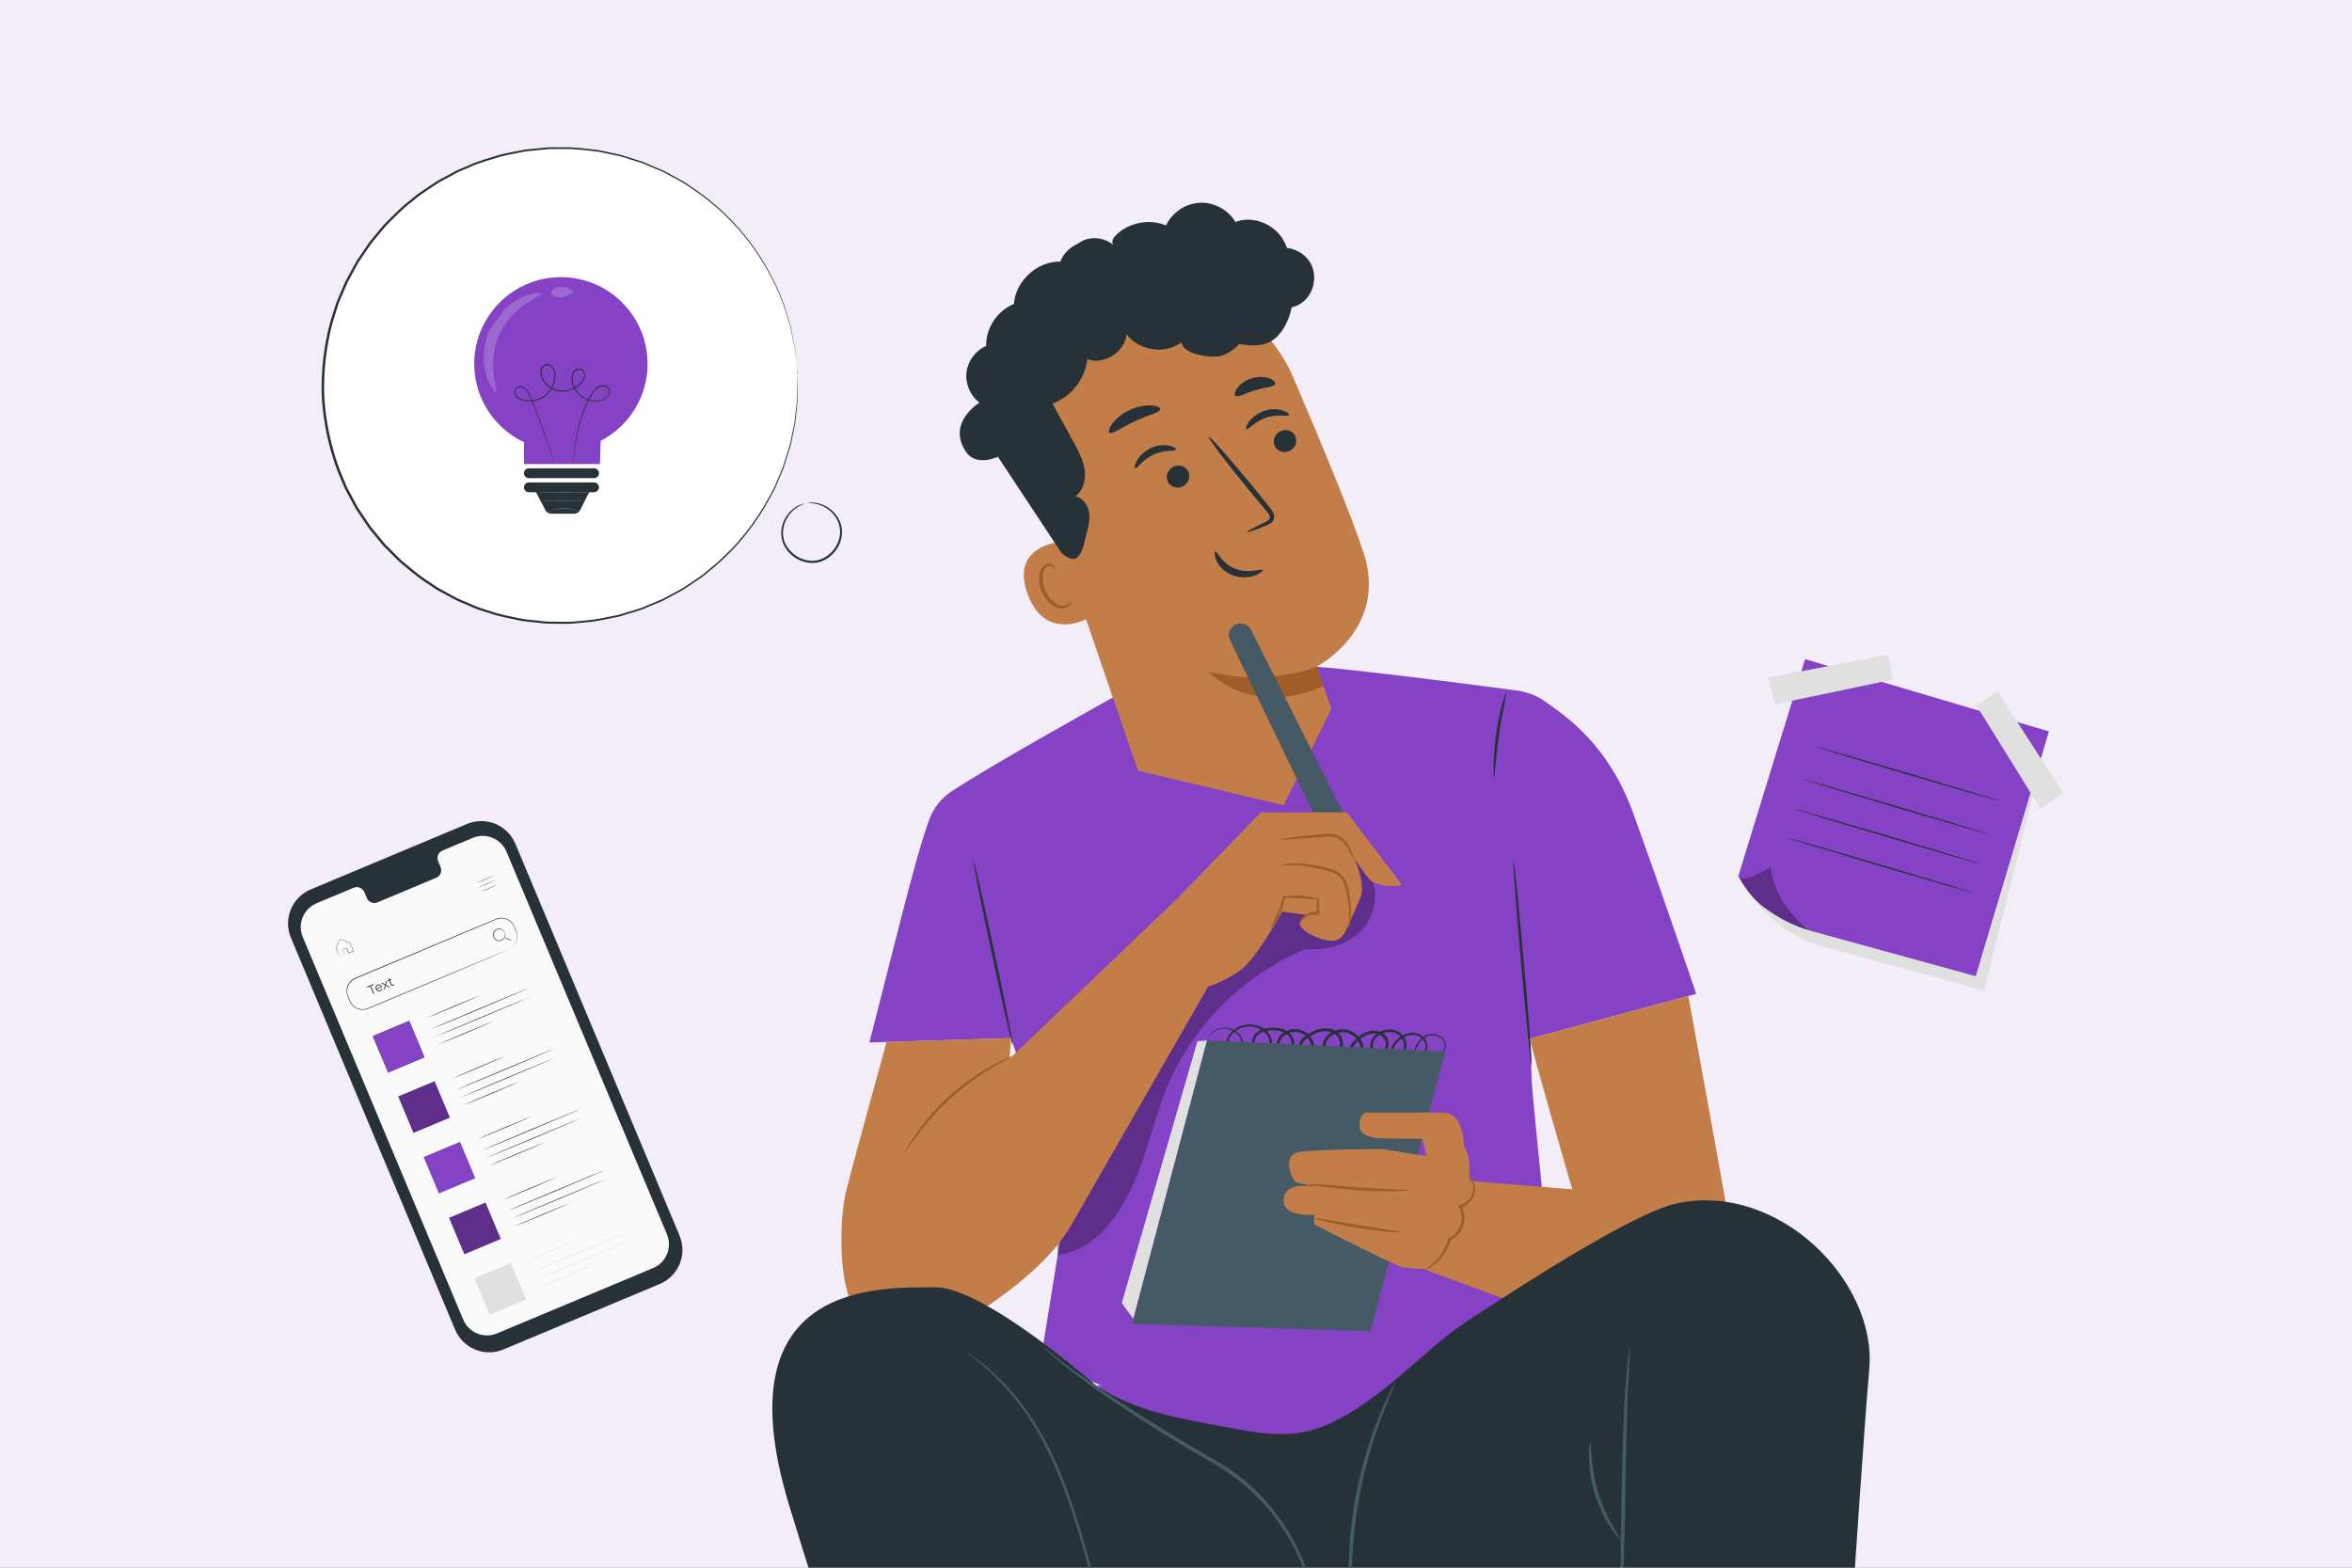 <svg width="720" height="480" viewBox="0 0 720 480" fill="none" xmlns="http://www.w3.org/2000/svg">
<rect x="0" y="0" width="720" height="480" fill="#808080" stroke="none"/>
<g clip-path="url(#clip0_3151_4323)">
<rect width="720" height="480" fill="#F2EDF6"/>
<g clip-path="url(#clip1_3151_4323)">
<path d="M468.377 318.019L519.247 304.305C519.247 304.305 508.336 272.037 499.86 248.73C492.386 228.175 479.789 219.616 473.266 214.961C470.613 213.076 467.56 211.858 464.339 211.424C452.31 209.822 419.392 205.501 403.059 204.133C382.854 202.448 340.677 213.56 340.677 213.56C340.677 213.56 303.671 234.081 291.208 242.356C288.155 244.392 285.819 247.312 284.534 250.765C282.232 256.972 279.296 267.633 275.775 281.414C273.54 290.19 266.148 319.187 266.148 319.187L309.527 317.852C318.27 344.397 326.362 368.238 326.362 368.238L318.503 417.056C318.503 417.056 377.799 440.764 392.948 439.079C408.097 437.394 476.752 410.883 476.752 410.883C476.752 410.883 468.894 333.435 468.894 331.199C468.894 330.365 468.661 324.726 468.36 318.019H468.377Z" fill="#8542C4"/>
<g opacity="0.3">
<path d="M418.341 266.382C415.154 262.328 409.598 260.659 404.476 261.176C399.354 261.694 394.599 264.113 390.328 266.999C377.181 275.925 367.838 289.373 359.579 302.954C345.181 326.595 333.068 351.638 323.441 377.582L323.775 384.222C334.553 382.854 341.594 373.761 346.282 363.951C350.97 354.141 352.972 343.279 357.11 333.219C364.952 314.099 380.685 298.365 399.805 290.524C406.228 291.191 413.135 289.122 417.34 284.217C421.544 279.312 422.345 271.437 418.341 266.365V266.382Z" fill="black"/>
</g>
<path d="M468.863 326.445C468.629 326.461 467.178 312.38 465.643 294.978C464.108 277.577 463.057 263.462 463.29 263.429C463.524 263.412 464.975 277.493 466.51 294.895C468.045 312.297 469.096 326.411 468.863 326.428V326.445Z" fill="#263238"/>
<path d="M297.967 263.445C297.967 263.445 298.25 264.213 298.601 265.631C298.984 267.216 299.452 269.235 300.036 271.654C301.203 276.759 302.755 283.817 304.423 291.608C306.092 299.416 307.543 306.491 308.561 311.629C309.028 314.065 309.412 316.117 309.712 317.719C309.963 319.154 310.079 319.971 310.013 319.971C309.946 319.971 309.729 319.204 309.379 317.786C308.995 316.201 308.528 314.182 307.96 311.763C306.793 306.657 305.241 299.6 303.573 291.792C301.904 283.984 300.453 276.91 299.435 271.771C298.968 269.335 298.584 267.283 298.284 265.681C298.033 264.246 297.917 263.429 297.983 263.429L297.967 263.445Z" fill="#263238"/>
<path d="M461.107 212.025C461.357 212.092 459.889 217.731 458.888 224.838C457.853 231.929 457.67 237.752 457.403 237.752C457.286 237.752 457.186 236.284 457.236 233.915C457.286 231.545 457.503 228.275 458.02 224.705C458.537 221.135 459.238 217.931 459.872 215.645C460.489 213.36 461.006 211.992 461.107 212.025Z" fill="#263238"/>
<path d="M468.379 318.019C467.928 318.152 481.309 364.15 481.309 364.15L441.985 360.947L423.215 383.955L490.252 408.647C490.252 408.647 531.779 390.128 531.779 388.443C531.779 386.757 516.846 304.955 516.846 304.955L468.396 318.019H468.379Z" fill="#C37D48"/>
<path d="M439.427 323.357C439.377 323.274 440.378 323.541 441.445 322.406C441.929 321.856 442.396 320.955 442.296 319.887C442.23 318.819 441.345 317.685 440.011 317.234C438.692 316.75 436.957 316.917 435.639 318.035C434.972 318.569 434.421 319.303 434.004 320.137C433.804 320.554 433.621 321.005 433.487 321.472C433.37 321.939 433.22 322.456 433.437 322.757C433.621 323.074 434.138 323.157 434.588 323.057C435.022 322.957 435.456 322.623 435.756 322.239C436.373 321.439 436.557 320.271 436.223 319.253C435.489 317.151 432.553 316.233 430.317 317.301C429.183 317.785 428.165 318.636 427.331 319.653C426.947 320.154 426.63 320.755 426.58 321.338C426.513 321.906 426.863 322.456 427.397 322.556C427.931 322.656 428.599 322.423 429.049 321.989C429.5 321.572 429.75 320.921 429.817 320.271C429.917 318.936 429.216 317.501 428.065 316.734C426.897 315.949 425.312 315.816 423.877 316.2C422.425 316.567 421.107 317.484 420.507 318.886C420.206 319.553 420.106 320.337 420.407 320.938C420.724 321.555 421.358 321.922 422.075 321.872C422.776 321.839 423.51 321.455 423.894 320.871C424.277 320.287 424.344 319.486 424.094 318.769C423.627 317.268 422.058 316.35 420.407 316.45C418.755 316.483 417.203 317.384 415.935 318.552C415.301 319.153 414.634 319.787 414.2 320.488C413.75 321.172 413.433 322.056 413.716 322.656C413.983 323.29 414.817 323.457 415.502 323.107C416.186 322.79 416.519 322.006 416.519 321.172C416.503 319.487 415.385 317.818 413.9 316.9C412.415 315.933 410.446 315.783 408.778 316.483C407.944 316.817 407.176 317.351 406.626 318.035C406.075 318.719 405.725 319.603 405.858 320.387C406.025 322.073 408.794 322.406 409.695 321.005C410.696 319.587 410.079 317.368 408.544 316.5C407.009 315.516 405.024 315.566 403.305 316.216C402.438 316.533 401.604 316.984 400.803 317.468C400.019 317.952 399.285 318.519 398.834 319.236C398.35 319.937 398.317 320.788 398.684 321.489C399.034 322.189 399.802 322.456 400.452 322.056C401.12 321.672 401.437 320.888 401.353 320.087C401.27 319.27 400.87 318.485 400.336 317.835C399.251 316.533 397.516 315.783 395.864 315.983C394.213 316.166 392.644 317.184 391.943 318.602C391.61 319.303 391.493 320.154 391.793 320.771C392.094 321.405 392.794 321.705 393.528 321.589C394.246 321.489 394.93 321.021 395.18 320.371C395.464 319.703 395.414 318.919 395.13 318.218C394.58 316.767 393.095 315.949 391.576 315.649C390.041 315.349 388.423 315.349 387.005 315.783C385.604 316.2 384.302 317.234 384.085 318.569C383.835 319.904 384.502 321.489 385.704 321.856C386.922 322.256 388.223 321.172 388.523 319.954C388.857 318.719 388.323 317.368 387.489 316.417C386.638 315.449 385.503 314.782 384.285 314.498C381.866 313.897 379.264 314.615 377.628 316.15C376.828 316.917 376.194 317.885 376.01 318.903C375.777 319.92 376.127 320.955 376.861 321.555C377.578 322.189 378.63 322.089 379.28 321.489C379.964 320.905 380.215 320.004 380.098 319.17C379.864 317.484 378.646 316.216 377.412 315.566C376.16 314.898 374.826 314.782 373.758 315.015C372.69 315.249 371.856 315.733 371.289 316.216C370.137 317.217 369.87 318.035 369.82 318.002C369.82 318.002 369.87 317.801 370.071 317.451C370.271 317.101 370.588 316.6 371.172 316.083C371.739 315.566 372.59 315.015 373.708 314.748C374.826 314.481 376.244 314.565 377.578 315.249C378.896 315.916 380.231 317.234 380.532 319.119C380.682 320.037 380.398 321.138 379.597 321.839C378.863 322.59 377.428 322.74 376.544 321.956C375.626 321.255 375.226 319.97 375.476 318.802C375.693 317.635 376.36 316.583 377.245 315.733C379.013 314.031 381.8 313.247 384.452 313.881C385.787 314.181 387.055 314.915 388.023 315.983C388.957 317.051 389.641 318.586 389.224 320.154C389.007 320.921 388.557 321.605 387.906 322.106C387.255 322.59 386.354 322.823 385.503 322.573C384.653 322.339 384.019 321.639 383.685 320.888C383.334 320.137 383.218 319.286 383.351 318.435C383.651 316.667 385.22 315.516 386.788 315.032C388.39 314.531 390.092 314.531 391.76 314.865C393.395 315.182 395.214 316.133 395.898 317.918C396.248 318.769 396.331 319.787 395.948 320.704C395.547 321.655 394.63 322.273 393.645 322.423C392.678 322.623 391.46 322.139 391.026 321.155C390.559 320.171 390.759 319.103 391.159 318.235C392.044 316.483 393.829 315.332 395.764 315.115C397.716 314.882 399.735 315.733 401.003 317.268C401.637 318.035 402.121 318.953 402.221 320.004C402.354 321.038 401.904 322.273 400.886 322.84C400.402 323.124 399.752 323.24 399.168 323.04C398.584 322.857 398.133 322.406 397.883 321.906C397.332 320.938 397.449 319.62 398.067 318.752C398.651 317.851 399.501 317.234 400.319 316.7C401.153 316.183 402.037 315.716 402.988 315.366C404.857 314.648 407.176 314.548 409.028 315.733C410.913 316.834 411.798 319.587 410.43 321.539C409.745 322.523 408.477 322.94 407.376 322.773C406.809 322.69 406.258 322.473 405.808 322.073C405.358 321.672 405.041 321.105 404.957 320.538C404.774 319.353 405.257 318.285 405.925 317.451C406.609 316.617 407.493 316.016 408.444 315.632C410.363 314.832 412.665 314.998 414.384 316.133C416.102 317.217 417.37 319.069 417.42 321.172C417.454 322.189 416.953 323.407 415.902 323.891C415.401 324.125 414.834 324.241 414.25 324.108C413.666 323.975 413.149 323.541 412.915 323.007C412.448 321.839 412.982 320.788 413.466 320.004C414.017 319.17 414.684 318.536 415.368 317.902C416.719 316.65 418.471 315.632 420.407 315.582C421.358 315.549 422.342 315.749 423.16 316.266C423.994 316.784 424.611 317.584 424.911 318.502C425.212 319.42 425.162 320.488 424.594 321.338C424.027 322.173 423.093 322.64 422.125 322.707C421.141 322.79 420.106 322.206 419.689 321.305C419.255 320.387 419.422 319.37 419.789 318.569C420.507 316.917 422.092 315.833 423.693 315.449C425.295 315.015 427.114 315.165 428.498 316.116C429.883 317.067 430.667 318.719 430.551 320.337C430.501 321.956 429.016 323.574 427.247 323.257C426.33 323.09 425.779 322.106 425.896 321.288C425.979 320.471 426.363 319.82 426.813 319.236C427.714 318.135 428.799 317.234 430.067 316.7C432.553 315.549 435.89 316.533 436.774 319.053C437.158 320.271 436.941 321.605 436.19 322.556C435.806 323.024 435.322 323.407 434.705 323.541C434.138 323.658 433.404 323.607 433.003 323.007C432.653 322.373 432.92 321.789 433.02 321.322C433.17 320.821 433.354 320.354 433.587 319.92C434.038 319.036 434.655 318.269 435.372 317.701C436.807 316.5 438.743 316.35 440.127 316.917C441.562 317.434 442.513 318.686 442.563 319.887C442.63 321.071 442.113 322.006 441.562 322.556C440.378 323.708 439.343 323.357 439.41 323.374L439.427 323.357Z" fill="#263238"/>
<path d="M369.473 318.535L346.516 405.309L419.509 407.595L442.466 321.905L369.473 318.535Z" fill="#455A64"/>
<path d="M369.472 318.535L366.552 318.819L343.395 398.953L346.915 403.791L369.472 318.535Z" fill="#E0E0E0"/>
<path d="M417.803 340.658H441.512C441.512 340.658 445.165 340.425 446.75 344.079C448.352 347.732 448.118 350.919 448.118 350.919C448.118 350.919 449.487 352.521 449.72 355.707C449.954 358.894 449.954 368.02 449.72 368.704C449.487 369.388 446.984 370.072 446.984 370.072C446.984 370.072 448.586 373.726 447.218 376.462C445.849 379.199 443.797 379.883 443.797 379.883C443.797 379.883 440.611 387.174 437.407 388.091C434.221 389.009 431.251 388.091 429.649 388.091C428.047 388.091 402.287 374.877 402.287 374.877V371.908C402.287 371.908 393.161 372.825 392.944 367.803C392.71 362.781 398.867 363.082 398.867 363.082H412.765C412.765 363.082 397.499 363.699 396.131 361.413C394.763 359.128 392.944 353.655 397.616 352.754C402.287 351.837 423.376 351.837 423.376 351.837L434.888 353.739H436.707L435.288 348.667C435.288 348.667 423.192 348.633 421.407 348.416C419.622 348.183 416.202 347.732 416.202 344.546C416.202 341.359 417.803 340.675 417.803 340.675V340.658Z" fill="#C37D48"/>
<path d="M431.123 364.467C431.123 364.584 429.438 364.718 426.702 364.768C423.965 364.818 420.178 364.751 416.007 364.467C411.836 364.2 408.065 363.767 405.363 363.383C402.66 362.982 400.991 362.632 401.008 362.515C401.025 362.382 402.71 362.515 405.429 362.732C408.149 362.966 411.903 363.283 416.057 363.55C420.211 363.817 423.982 363.983 426.702 364.117C429.421 364.234 431.123 364.334 431.123 364.467Z" fill="#A15D29"/>
<path d="M428.967 377.28C428.967 377.396 427.449 377.363 425.013 377.163C422.594 376.946 419.24 376.562 415.587 375.962C411.916 375.361 408.629 374.694 406.26 374.126C403.891 373.559 402.456 373.109 402.473 372.992C402.506 372.858 403.991 373.092 406.377 373.492C409.13 373.959 412.266 374.477 415.72 375.061C419.19 375.611 422.327 376.095 425.08 376.529C427.482 376.896 428.967 377.163 428.951 377.296L428.967 377.28Z" fill="#A15D29"/>
<path d="M448.822 359.345C448.822 359.345 449.172 359.445 449.656 359.845C450.14 360.262 450.791 360.98 451.208 362.114C451.625 363.215 451.792 364.784 451.108 366.319C450.457 367.837 449.022 369.288 447.02 369.772L447.287 369.122C448.405 370.79 448.655 373.126 447.971 375.228C447.304 377.33 445.735 379.065 443.867 379.783L444.134 379.482C443.149 383.253 440.83 385.873 439.012 387.257C438.094 387.975 437.277 388.425 436.709 388.675C436.142 388.926 435.808 389.026 435.792 388.992C435.725 388.876 436.976 388.325 438.678 386.84C440.346 385.389 442.432 382.819 443.316 379.266L443.366 379.049L443.583 378.965C445.168 378.331 446.536 376.813 447.137 374.944C447.754 373.076 447.521 371.024 446.603 369.589L446.269 369.072L446.87 368.938C448.555 368.554 449.856 367.336 450.474 366.035C451.108 364.717 451.041 363.332 450.724 362.298C450.04 360.179 448.739 359.462 448.855 359.361L448.822 359.345Z" fill="#A15D29"/>
<path d="M392.949 246.561L407.581 217.03L403.043 204.117C403.043 204.117 424.999 192.721 417.491 169.464C413.871 158.235 404.528 135.711 395.835 115.424C386.492 93.601 361.95 82.623 339.459 90.197L337.224 90.948C313.599 100.458 308.477 125.834 318.638 149.192L348.335 235.983L392.932 246.544L392.949 246.561Z" fill="#C37D48"/>
<path d="M403.077 204.1C403.077 204.1 388.845 210.206 369.992 205.668C369.992 205.668 382.739 219.933 405.146 210.073L403.077 204.083V204.1Z" fill="#A15D29"/>
<path d="M396.614 133.76C397.265 135.478 396.331 137.464 394.545 138.165C392.76 138.882 390.775 138.048 390.141 136.329C389.49 134.611 390.424 132.625 392.21 131.925C393.995 131.207 395.98 132.041 396.631 133.76H396.614Z" fill="#263238"/>
<path d="M394.602 127.102C394.335 127.669 391.216 126.652 387.645 127.87C384.075 129.021 382.073 131.74 381.539 131.423C381.289 131.29 381.439 130.372 382.306 129.171C383.157 127.97 384.792 126.518 387.011 125.784C389.23 125.05 391.366 125.234 392.717 125.717C394.102 126.185 394.736 126.852 394.586 127.102H394.602Z" fill="#263238"/>
<path d="M363.864 144.637C364.515 146.355 363.581 148.341 361.795 149.042C360.01 149.759 358.025 148.925 357.391 147.206C356.74 145.488 357.674 143.502 359.46 142.802C361.245 142.084 363.23 142.918 363.881 144.637H363.864Z" fill="#263238"/>
<path d="M360.027 137.647C359.827 138.248 356.607 137.581 353.203 139.166C349.783 140.701 348.081 143.604 347.531 143.37C347.264 143.27 347.314 142.336 348.048 141.034C348.749 139.75 350.234 138.131 352.353 137.163C354.488 136.196 356.624 136.146 358.025 136.479C359.443 136.796 360.144 137.38 360.044 137.664L360.027 137.647Z" fill="#263238"/>
<path d="M381.7 162.923C381.616 162.723 383.702 161.605 387.122 159.937C388.006 159.536 388.807 159.069 388.74 158.402C388.74 157.668 388.023 156.817 387.222 155.916C385.62 153.997 383.952 151.995 382.2 149.893C375.159 141.301 369.72 134.093 370.071 133.826C370.421 133.542 376.411 140.283 383.468 148.892C385.187 151.027 386.822 153.046 388.39 154.982C389.074 155.899 390.075 156.867 390.058 158.385C390.042 159.153 389.541 159.87 389.007 160.22C388.49 160.587 387.973 160.771 387.539 160.954C384.002 162.356 381.766 163.123 381.683 162.94L381.7 162.923Z" fill="#263238"/>
<path d="M355.192 125.234C355.158 126.319 351.455 127.053 347.45 128.971C343.413 130.807 340.443 133.159 339.609 132.475C339.225 132.141 339.509 131.04 340.543 129.639C341.578 128.254 343.43 126.636 345.849 125.518C348.268 124.4 350.687 124.033 352.422 124.133C354.157 124.233 355.192 124.734 355.192 125.251V125.234Z" fill="#263238"/>
<path d="M390.366 117.525C390.015 118.543 387.279 118.526 384.309 119.477C381.323 120.328 379.054 121.847 378.186 121.196C377.803 120.862 377.919 119.928 378.754 118.793C379.571 117.676 381.156 116.441 383.208 115.824C385.26 115.206 387.262 115.356 388.564 115.824C389.882 116.307 390.499 117.025 390.366 117.509V117.525Z" fill="#263238"/>
<path d="M326.293 165.709C325.843 165.676 308.791 166.36 314.631 182.026C320.47 197.693 334.985 188.6 334.852 188.149C334.719 187.682 326.31 165.709 326.31 165.709H326.293Z" fill="#C37D48"/>
<path d="M327.862 183.994C327.779 183.977 327.662 184.294 327.278 184.678C326.911 185.045 326.177 185.479 325.259 185.479C323.374 185.479 321.005 183.377 319.887 180.591C319.32 179.172 319.103 177.704 319.203 176.403C319.253 175.085 319.703 174 320.471 173.55C321.222 173.049 322.006 173.333 322.356 173.7C322.723 174.067 322.74 174.417 322.84 174.401C322.907 174.417 323.074 174.017 322.707 173.416C322.523 173.133 322.206 172.832 321.722 172.666C321.238 172.499 320.621 172.549 320.07 172.832C318.886 173.366 318.219 174.885 318.118 176.319C317.952 177.788 318.152 179.456 318.802 181.041C320.07 184.161 322.79 186.513 325.309 186.33C326.511 186.213 327.311 185.529 327.645 184.979C327.979 184.411 327.945 184.028 327.879 184.028L327.862 183.994Z" fill="#A15D29"/>
<path d="M372.047 168.896C372.614 168.662 373.915 172.533 378.153 174.151C382.374 175.786 386.345 173.968 386.562 174.502C386.695 174.718 385.894 175.553 384.176 176.187C382.491 176.821 379.821 177.104 377.235 176.103C374.649 175.102 373.031 173.15 372.364 171.599C371.68 170.03 371.78 168.929 372.047 168.862V168.896Z" fill="#263238"/>
<path d="M401.508 81.171C400.14 78.268 397.137 76.266 393.967 75.899C393.633 74.998 393.266 74.13 392.799 73.379C389.913 68.524 383.456 65.888 378.201 67.974C375.982 64.22 371.61 61.867 367.256 62.084C362.901 62.301 358.78 65.071 356.945 69.025C351.873 66.889 345.566 68.107 341.662 71.961C341.178 72.445 340.695 72.996 340.544 73.68C340.444 74.13 340.544 74.614 340.811 74.981C338.576 73.129 335.406 72.428 332.603 73.263C331.652 73.546 330.768 74.013 329.967 74.597C327.564 75.715 325.545 77.584 324.594 80.086C317.52 79.953 310.88 86.009 310.379 93.083C305.291 95.102 301.754 100.474 301.887 105.93C298.651 107.315 296.281 110.518 295.864 114.005C295.447 117.492 297.015 121.163 299.835 123.265C299.835 123.265 289.591 129.505 295.798 138.447C298.968 143.002 305.474 139.849 305.474 139.849L324.728 168.979C324.644 169.18 328.048 172.216 329.683 170.765C331.318 169.313 331.752 166.977 332.252 164.859C332.836 162.423 333.671 159.987 333.47 157.484C333.27 154.981 331.668 152.379 329.199 151.995C331.635 150.176 332.453 146.79 332.019 143.786C331.585 140.783 330.1 138.03 328.649 135.378C326.496 131.44 324.344 127.503 322.192 123.565C327.881 121.496 332.186 116.024 332.836 110.001C338.008 111.786 344.315 107.799 344.899 102.36C348.636 107.415 356.661 108.6 361.7 104.829C362.167 108.316 369.074 109.384 372.595 109.167C376.115 108.95 379.385 105.313 379.385 105.313C379.385 105.313 383.523 106.197 386.559 105.463C386.676 105.43 386.793 105.413 386.91 105.38C391.531 104.312 394.534 98.789 395.385 94.118C396.57 93.834 397.704 93.35 398.672 92.599C402.042 90.047 403.277 85.025 401.475 81.204L401.508 81.171Z" fill="#263238"/>
<path d="M271.394 319.036C271.394 319.036 261.233 355.808 258.998 364.784C256.762 373.76 256.779 394.616 261.834 400.789C266.889 406.962 283.724 410.883 283.724 410.883C283.724 410.883 316.691 394.782 327.92 375.145C339.148 355.508 369.847 302.069 369.847 302.069L360.12 275.391L309.017 324.192L309.551 317.852L271.427 319.02L271.394 319.036Z" fill="#C37D48"/>
<path d="M378.156 191.269C379.925 190.368 382.094 191.086 382.995 192.854L412.409 251.432L404.851 254.786L376.538 196.024C375.687 194.272 376.404 192.154 378.139 191.269H378.156Z" fill="#455A64"/>
<path d="M358.469 277.094L385.964 248.73H412.325L429.21 271.02C429.21 271.02 421.201 272.522 418.348 268.218L414.628 262.912C414.628 262.912 418.348 271.071 416.346 275.091C416.346 275.091 412.392 284.401 411.758 285.402C410.573 287.271 409.639 288.472 406.202 287.905C402.765 287.338 397.426 284.535 397.994 282.533C398.561 280.53 400.58 280.247 400.58 280.247L392.554 279.096C392.554 279.096 384.479 293.728 379.608 297.165C374.736 300.601 369.831 302.086 369.831 302.086L358.469 277.094Z" fill="#C37D48"/>
<path d="M310.02 323.359C310.086 323.492 307.801 324.56 304.297 326.595C300.793 328.631 296.138 331.767 291.534 335.872C286.929 339.993 283.292 344.264 280.872 347.501C278.437 350.737 277.135 352.89 277.002 352.823C276.952 352.789 277.235 352.222 277.786 351.238C278.336 350.237 279.204 348.835 280.372 347.15C282.691 343.78 286.295 339.392 290.95 335.221C295.621 331.067 300.393 327.98 303.997 326.061C305.799 325.094 307.283 324.393 308.351 323.959C309.402 323.525 310.003 323.309 310.02 323.359Z" fill="#A15D29"/>
<path d="M392.02 256.955C392.02 256.838 393.488 256.588 395.89 256.304C398.293 256.004 401.596 255.67 405.267 255.336C406.184 255.253 407.119 255.186 408.053 255.336C408.987 255.47 409.838 255.854 410.522 256.337C411.924 257.305 412.758 258.606 413.309 259.708C414.36 261.943 414.627 263.428 414.543 263.445C414.393 263.512 413.909 262.06 412.775 259.991C412.191 258.974 411.356 257.822 410.088 257.005C409.454 256.604 408.737 256.287 407.936 256.187C407.135 256.07 406.268 256.137 405.35 256.221C401.68 256.554 398.36 256.788 395.957 256.921C393.554 257.055 392.053 257.088 392.036 256.955H392.02Z" fill="#A15D29"/>
<path d="M413.009 283.966C412.859 283.966 413.126 281.964 412.942 278.777C412.859 277.192 412.642 275.29 412.175 273.238C411.724 271.236 411.09 268.833 409.071 267.665C408.087 267.081 406.936 266.781 405.835 266.514C404.717 266.264 403.632 266.014 402.581 265.78C400.512 265.33 398.627 265.046 397.042 264.929C393.855 264.696 391.903 265.213 391.887 265.063C391.887 265.013 392.337 264.812 393.238 264.629C394.122 264.445 395.44 264.279 397.075 264.312C398.711 264.345 400.646 264.579 402.731 264.996C403.783 265.196 404.884 265.43 406.018 265.697C407.153 265.964 408.371 266.247 409.505 266.931C410.656 267.599 411.491 268.7 411.974 269.801C412.475 270.919 412.725 272.037 412.942 273.088C413.359 275.207 413.526 277.142 413.543 278.76C413.543 280.379 413.443 281.697 413.309 282.598C413.176 283.499 413.042 283.983 412.992 283.966H413.009Z" fill="#A15D29"/>
<path d="M403.464 274.439C403.681 274.439 403.848 276.725 403.882 279.728V280.246L403.364 280.145C403.081 280.095 402.797 280.062 402.48 280.062C400.895 280.062 399.56 280.913 398.843 281.664C398.109 282.431 397.859 283.099 397.725 283.065C397.625 283.065 397.658 282.264 398.376 281.263C399.06 280.296 400.561 279.194 402.48 279.178C402.847 279.178 403.214 279.228 403.548 279.295L403.031 279.712C403.064 276.708 403.264 274.439 403.481 274.439H403.464Z" fill="#A15D29"/>
<path d="M403.499 275.324C403.448 275.574 401.079 275.224 398.16 275.074C395.24 274.907 392.854 275.007 392.821 274.757C392.787 274.523 395.19 274.039 398.21 274.206C401.213 274.356 403.565 275.107 403.499 275.324Z" fill="#A15D29"/>
<path d="M393.238 273.939C393.455 273.956 393.271 276.542 392.053 279.461C390.835 282.381 389.133 284.316 388.95 284.183C388.75 284.033 390.084 281.931 391.252 279.128C392.437 276.325 392.987 273.905 393.238 273.939Z" fill="#A15D29"/>
<path d="M336.227 424.832C336.227 424.832 301.324 393.883 286.008 394.133C270.691 394.4 220.439 391.063 241.511 460.67C262.75 530.86 300.79 638.189 301.824 634.335L367.276 605.571L340.682 505.733C340.682 505.733 429.908 506.735 447.126 504.465C464.361 502.213 496.578 479.523 496.578 479.523L491.456 605.672L559.861 601.868C559.861 601.868 569.471 450.342 572.224 419.193C574.627 392.081 544.161 361.649 513.096 368.506C492.791 372.994 420.248 424.215 420.248 424.215L336.21 424.849L336.227 424.832Z" fill="#263238"/>
<path d="M498.945 412.436C498.945 412.436 498.995 413.62 498.861 415.739C498.744 418.075 498.594 421.095 498.394 424.715C498.044 432.306 497.793 442.784 497.61 454.38C497.426 465.975 497.209 476.469 496.809 484.077C496.625 487.881 496.392 490.951 496.192 493.07C495.991 495.189 495.841 496.357 495.758 496.357C495.674 496.357 495.674 495.172 495.758 493.053C495.825 490.718 495.908 487.698 496.008 484.061C496.125 476.252 496.292 465.875 496.475 454.38C496.659 442.784 497.026 432.273 497.593 424.698C497.86 420.911 498.16 417.841 498.427 415.722C498.694 413.603 498.878 412.452 498.945 412.452V412.436Z" fill="#455A64"/>
<path d="M496.177 471.514C496.077 471.597 494.792 470.296 493.157 467.876C491.522 465.457 489.603 461.837 488.252 457.549C486.917 453.261 486.45 449.19 486.417 446.27C486.383 443.334 486.7 441.549 486.834 441.566C487.217 441.566 486.683 448.823 489.353 457.215C491.922 465.624 496.494 471.313 496.177 471.514Z" fill="#455A64"/>
<path d="M403.097 497.075C402.98 497.075 402.847 495.357 402.313 492.27C401.829 489.183 400.761 484.762 398.726 479.573C396.707 474.385 393.454 468.512 388.832 462.772C384.161 457.083 378.021 451.661 370.53 447.573C355.698 438.981 342.634 430.555 333.524 423.965C328.97 420.678 325.382 417.859 323.013 415.79C321.812 414.789 320.928 413.938 320.327 413.371C319.726 412.803 319.426 412.486 319.46 412.453C319.526 412.386 320.844 413.521 323.297 415.456C325.749 417.408 329.387 420.111 333.991 423.314C343.201 429.704 356.298 438.013 371.114 446.589C374.818 448.724 378.421 451.027 381.491 453.713C384.578 456.366 387.314 459.202 389.666 462.122C394.305 467.995 397.541 474.001 399.493 479.29C401.462 484.595 402.413 489.083 402.764 492.22C403.03 493.772 403.014 495.006 403.097 495.824C403.147 496.658 403.147 497.092 403.097 497.092V497.075Z" fill="#455A64"/>
<path d="M427.237 423.163C427.237 423.163 426.904 424.231 426.103 426.083C425.285 427.918 424.184 430.621 422.916 433.974C420.38 440.681 417.46 450.208 415.659 461.019C413.89 471.831 413.606 481.791 413.857 488.965C413.973 492.552 414.157 495.455 414.34 497.457C414.507 499.46 414.557 500.577 414.474 500.594C414.391 500.594 414.19 499.51 413.89 497.508C413.573 495.505 413.273 492.602 413.039 488.999C412.572 481.791 412.739 471.747 414.524 460.836C416.326 449.941 419.412 440.364 422.149 433.691C423.517 430.354 424.735 427.684 425.686 425.899C426.603 424.097 427.154 423.13 427.221 423.163H427.237Z" fill="#455A64"/>
<path d="M296.016 414.087C296.016 414.087 296.349 414.27 296.967 414.704C297.634 415.188 298.502 415.822 299.586 416.606C300.153 417.023 300.787 417.49 301.471 418.008C302.139 418.542 302.806 419.192 303.557 419.86C305.025 421.228 306.794 422.679 308.412 424.631C309.263 425.566 310.147 426.55 311.065 427.584C311.916 428.669 312.766 429.82 313.651 431.005C314.101 431.605 314.552 432.206 315.002 432.823C315.436 433.457 315.836 434.125 316.253 434.792C317.088 436.143 317.989 437.495 318.823 438.946C322.11 444.752 325.029 451.509 327.599 458.75C330.185 465.991 332.12 473.065 333.889 479.472C335.59 485.879 337.142 491.652 338.443 496.54C339.778 501.395 340.846 505.316 341.647 508.002C342.014 509.287 342.297 510.321 342.531 511.122C342.731 511.839 342.815 512.223 342.781 512.223C342.748 512.223 342.614 511.873 342.364 511.172C342.097 510.388 341.764 509.37 341.33 508.102C340.429 505.433 339.278 501.529 337.876 496.707C336.525 491.835 334.923 486.062 333.154 479.689C331.369 473.299 329.401 466.242 326.831 459.034C324.279 451.826 321.392 445.103 318.155 439.33C317.338 437.895 316.454 436.544 315.636 435.192C315.219 434.525 314.835 433.858 314.401 433.224C313.951 432.606 313.517 432.006 313.067 431.422C312.182 430.237 311.365 429.069 310.531 428.001C309.63 426.984 308.762 425.983 307.945 425.048C306.36 423.096 304.625 421.628 303.206 420.227C302.472 419.543 301.838 418.875 301.171 418.325C300.504 417.807 299.903 417.324 299.336 416.873C298.285 416.039 297.45 415.355 296.816 414.854C296.249 414.387 295.949 414.12 295.966 414.104L296.016 414.087Z" fill="#455A64"/>
<path d="M335.508 424.197C347.954 432.423 361.669 434.358 376.334 437.161C384.793 438.779 393.635 440.247 401.894 437.812C419.596 432.589 436.697 412.452 448.076 405.261L400.609 417.29L335.525 424.214L335.508 424.197Z" fill="#8542C4"/>
<path d="M200.071 184.465C236.777 168.779 253.816 126.307 238.13 89.602C222.443 52.896 179.971 35.857 143.266 51.543C106.56 67.23 89.521 109.702 105.208 146.407C120.894 183.113 163.366 200.152 200.071 184.465Z" fill="#FAFAFA"/>
<path d="M242.276 134.359C251.312 95.346 227.01 56.394 187.997 47.359C148.984 38.323 110.033 62.625 100.997 101.638C91.962 140.651 116.263 179.602 155.276 188.638C194.289 197.673 233.241 173.372 242.276 134.359Z" fill="white"/>
<path d="M246.402 154.198C246.402 154.198 245.635 154.415 244.433 155.099C243.232 155.766 241.614 157.118 240.563 159.353C240.045 160.471 239.678 161.789 239.678 163.224C239.695 164.642 240.096 166.177 241.013 167.512C242.732 170.181 246.319 172.233 250.023 171.583C253.693 170.865 256.329 167.662 256.98 164.559C257.347 162.99 257.18 161.422 256.68 160.071C256.179 158.719 255.362 157.618 254.477 156.767C252.692 155.049 250.69 154.381 249.339 154.181C247.97 153.981 247.186 154.131 247.17 154.048C247.17 154.031 247.353 153.981 247.72 153.931C247.904 153.898 248.137 153.881 248.404 153.881C248.671 153.881 248.988 153.881 249.355 153.914C250.757 154.031 252.859 154.665 254.794 156.417C255.745 157.284 256.63 158.436 257.197 159.87C257.747 161.289 257.948 162.99 257.581 164.676C257.247 166.361 256.396 168.029 255.128 169.397C253.877 170.782 252.125 171.833 250.156 172.233C248.171 172.567 246.169 172.217 244.5 171.366C242.815 170.548 241.43 169.28 240.513 167.829C239.562 166.394 239.145 164.726 239.145 163.191C239.145 161.656 239.578 160.271 240.146 159.12C241.313 156.801 243.049 155.449 244.317 154.832C244.634 154.665 244.934 154.548 245.184 154.465C245.434 154.365 245.668 154.298 245.852 154.265C246.219 154.181 246.402 154.148 246.419 154.164L246.402 154.198Z" fill="#263238"/>
<path d="M244.23 114.606C244.23 114.606 244.163 114.206 244.08 113.438C243.996 112.637 243.88 111.503 243.713 110.001C243.629 109.25 243.546 108.4 243.446 107.465C243.312 106.531 243.062 105.547 242.845 104.445C242.628 103.361 242.378 102.193 242.128 100.925C242.028 100.291 241.844 99.657 241.627 99.006C241.427 98.356 241.21 97.688 241.01 97.004C239.475 91.448 236.555 84.925 232.101 78.084C227.612 71.261 221.239 64.22 212.747 58.38C211.679 57.663 210.595 56.929 209.51 56.195C208.376 55.528 207.191 54.91 206.007 54.26C205.423 53.943 204.822 53.609 204.221 53.292C203.621 52.958 203.02 52.624 202.386 52.391C201.118 51.857 199.833 51.306 198.549 50.756C197.898 50.489 197.264 50.188 196.597 49.938C195.913 49.721 195.245 49.505 194.561 49.304C193.193 48.87 191.808 48.437 190.424 48.003C189.022 47.602 187.554 47.386 186.102 47.052C185.368 46.902 184.651 46.752 183.917 46.601C183.55 46.535 183.183 46.435 182.816 46.385L181.681 46.268C178.678 45.984 175.625 45.5 172.488 45.634C170.92 45.65 169.351 45.567 167.766 45.667C166.181 45.817 164.596 45.984 162.995 46.134C162.194 46.234 161.376 46.251 160.592 46.401C159.791 46.568 158.991 46.718 158.19 46.885C156.588 47.219 154.97 47.486 153.351 47.903C150.198 48.92 146.928 49.721 143.841 51.173C143.057 51.507 142.273 51.824 141.489 52.157C141.088 52.324 140.688 52.474 140.304 52.658L139.17 53.275C137.652 54.093 136.133 54.91 134.598 55.744C133.113 56.645 131.695 57.68 130.21 58.647C129.493 59.148 128.726 59.598 128.041 60.166L125.989 61.851C123.136 64.003 120.684 66.639 118.098 69.192C116.946 70.593 115.779 71.995 114.611 73.413L113.726 74.481C113.46 74.848 113.209 75.231 112.942 75.615L111.391 77.901L109.822 80.203L108.471 82.656L107.12 85.125L106.452 86.36C106.252 86.777 106.085 87.227 105.885 87.661C105.151 89.396 104.4 91.131 103.666 92.867C103.099 94.668 102.531 96.487 101.947 98.306C99.929 105.68 99.011 113.438 99.261 121.296C99.728 129.138 101.347 136.796 104.033 143.953C104.767 145.722 105.501 147.474 106.235 149.226C107.136 150.894 108.037 152.562 108.921 154.214L109.589 155.449L110.373 156.617L111.941 158.953L113.51 161.272L115.278 163.424L117.03 165.559L117.914 166.627L118.882 167.595C120.183 168.896 121.468 170.181 122.753 171.482C125.556 173.785 128.242 176.204 131.278 178.073L133.48 179.574C134.215 180.075 135.015 180.442 135.783 180.892C137.335 181.726 138.853 182.611 140.404 183.378C142.006 184.062 143.591 184.746 145.176 185.414L146.361 185.914C146.761 186.064 147.178 186.181 147.579 186.315C148.396 186.565 149.214 186.832 150.014 187.082C153.218 188.25 156.555 188.75 159.791 189.468C161.426 189.735 163.078 189.835 164.697 190.035C165.514 190.119 166.315 190.202 167.132 190.302C167.933 190.369 168.751 190.335 169.552 190.352C171.17 190.352 172.755 190.369 174.357 190.385C175.942 190.335 177.51 190.119 179.062 189.985C182.198 189.818 185.185 189.067 188.154 188.5L189.272 188.283C189.639 188.2 189.99 188.066 190.357 187.966C191.074 187.749 191.792 187.532 192.492 187.316C193.91 186.865 195.345 186.498 196.697 185.981C198.048 185.414 199.383 184.863 200.701 184.312C201.368 184.029 202.019 183.762 202.67 183.495C203.304 183.161 203.921 182.828 204.538 182.494C205.773 181.827 207.008 181.176 208.209 180.525C208.826 180.225 209.393 179.841 209.961 179.457C210.528 179.074 211.095 178.707 211.646 178.323C212.764 177.572 213.881 176.855 214.949 176.07C215.967 175.236 216.968 174.402 217.969 173.601C225.894 167.011 231.583 159.403 235.437 152.195C235.921 151.295 236.422 150.427 236.872 149.543C237.256 148.642 237.64 147.741 238.023 146.873C238.39 146.006 238.774 145.138 239.125 144.304C239.291 143.887 239.492 143.47 239.642 143.053C239.775 142.619 239.909 142.202 240.042 141.785C240.576 140.116 241.077 138.514 241.56 136.996C241.994 135.461 242.244 133.943 242.561 132.542C242.712 131.841 242.862 131.157 242.995 130.489C243.145 129.822 243.279 129.171 243.312 128.537C243.446 127.269 243.579 126.085 243.713 124.967C243.829 123.866 243.98 122.848 244.03 121.914C244.03 120.979 244.046 120.129 244.063 119.361C244.08 117.859 244.096 116.692 244.113 115.907C244.113 115.123 244.146 114.723 244.146 114.723C244.146 114.723 244.163 115.123 244.18 115.907C244.18 116.708 244.18 117.859 244.197 119.378C244.197 120.145 244.197 120.996 244.197 121.93C244.146 122.865 244.013 123.882 243.913 125C243.796 126.101 243.679 127.303 243.546 128.571C243.512 129.205 243.396 129.872 243.229 130.523C243.095 131.19 242.945 131.874 242.812 132.592C242.495 134.01 242.261 135.528 241.827 137.063C241.344 138.598 240.843 140.2 240.326 141.885C240.192 142.302 240.059 142.736 239.925 143.153C239.775 143.57 239.575 143.987 239.408 144.421C239.058 145.272 238.691 146.122 238.307 147.007C237.94 147.891 237.556 148.792 237.173 149.693C236.722 150.577 236.222 151.461 235.738 152.362C231.9 159.62 226.211 167.278 218.253 173.952C217.252 174.769 216.234 175.603 215.216 176.454C214.148 177.238 213.014 177.956 211.896 178.723C211.329 179.107 210.761 179.491 210.194 179.874C209.627 180.258 209.06 180.659 208.442 180.959C207.224 181.626 205.99 182.294 204.739 182.961C204.121 183.295 203.487 183.645 202.853 183.962C202.203 184.246 201.535 184.513 200.868 184.796C199.533 185.364 198.198 185.914 196.83 186.498C195.462 187.032 194.011 187.399 192.592 187.849C191.875 188.066 191.158 188.283 190.44 188.517C190.073 188.617 189.723 188.75 189.356 188.834L188.238 189.051C185.251 189.618 182.232 190.385 179.062 190.569C177.493 190.702 175.908 190.919 174.323 190.986C172.722 190.986 171.103 190.986 169.485 190.969C168.667 190.953 167.85 191.003 167.032 190.919C166.215 190.836 165.397 190.753 164.58 190.669C162.945 190.486 161.276 190.369 159.641 190.102C156.388 189.384 153.018 188.884 149.781 187.716C148.963 187.466 148.146 187.199 147.312 186.949C146.895 186.815 146.477 186.698 146.077 186.548L144.876 186.031C143.274 185.347 141.672 184.663 140.054 183.979C138.469 183.211 136.951 182.31 135.382 181.476C134.615 181.026 133.797 180.659 133.063 180.158L130.844 178.657C127.791 176.755 125.072 174.335 122.235 172C120.934 170.698 119.633 169.397 118.331 168.095L117.347 167.111L116.463 166.043L114.694 163.891L112.909 161.722L111.324 159.386L109.739 157.034L108.955 155.849L108.271 154.598C107.37 152.93 106.469 151.244 105.551 149.559C104.817 147.791 104.066 146.022 103.316 144.237C100.596 137.013 98.961 129.288 98.494 121.38C98.227 113.455 99.161 105.613 101.213 98.189C101.797 96.354 102.365 94.518 102.948 92.7C103.699 90.931 104.45 89.179 105.184 87.444C105.368 87.01 105.551 86.56 105.751 86.143L106.435 84.892L107.787 82.406L109.155 79.936L110.723 77.617L112.292 75.298C112.559 74.914 112.809 74.531 113.076 74.147L113.96 73.079C115.145 71.661 116.312 70.243 117.48 68.825C120.083 66.255 122.569 63.586 125.439 61.417L127.508 59.715C128.192 59.148 128.976 58.697 129.693 58.197C131.178 57.229 132.613 56.178 134.114 55.277C135.666 54.443 137.201 53.609 138.719 52.791L139.871 52.174C140.254 51.99 140.671 51.84 141.055 51.657C141.856 51.323 142.64 50.989 143.441 50.656C146.561 49.188 149.864 48.387 153.051 47.369C154.669 46.952 156.304 46.702 157.923 46.351C158.724 46.184 159.541 46.034 160.342 45.867C161.143 45.717 161.96 45.7 162.778 45.6C164.396 45.45 165.998 45.3 167.6 45.133C169.201 45.033 170.786 45.133 172.355 45.1C175.508 44.983 178.594 45.467 181.631 45.767L182.765 45.884C183.133 45.934 183.516 46.034 183.883 46.101C184.617 46.251 185.352 46.418 186.086 46.568C187.554 46.902 189.022 47.135 190.424 47.536C191.825 47.986 193.21 48.42 194.595 48.854C195.279 49.071 195.963 49.288 196.647 49.505C197.314 49.771 197.965 50.055 198.615 50.339C199.917 50.889 201.201 51.44 202.486 51.99C203.137 52.241 203.737 52.574 204.338 52.908C204.939 53.242 205.539 53.559 206.14 53.892C207.325 54.56 208.526 55.177 209.66 55.844C210.761 56.595 211.846 57.329 212.914 58.063C221.439 63.97 227.813 71.077 232.301 77.951C236.755 84.858 239.658 91.415 241.16 97.004C241.377 97.688 241.577 98.372 241.777 99.023C241.994 99.674 242.161 100.308 242.261 100.942C242.511 102.193 242.745 103.378 242.945 104.479C243.145 105.58 243.379 106.581 243.512 107.515C243.596 108.45 243.679 109.3 243.746 110.051C243.88 111.553 243.98 112.704 244.046 113.505C244.113 114.289 244.13 114.673 244.13 114.673L244.23 114.606Z" fill="#263238"/>
<path d="M198.231 111.387C198.231 96.739 186.352 84.859 171.704 84.859C157.055 84.859 145.176 96.739 145.176 111.387C145.176 121.998 151.399 131.141 160.408 135.396V142.086H183.666C183.666 142.086 183.8 138.332 183.866 134.979C192.409 130.574 198.248 121.665 198.248 111.387H198.231Z" fill="#8542C4"/>
<path d="M175.242 141.969C175.242 141.969 175.242 141.852 175.276 141.635C175.309 141.401 175.342 141.084 175.393 140.684C175.493 139.85 175.643 138.599 175.876 137.014C176.11 135.429 176.427 133.476 176.927 131.241C177.445 129.022 178.145 126.486 179.33 123.85C179.931 122.532 180.615 121.18 181.516 119.879C181.983 119.245 182.55 118.611 183.334 118.244C184.102 117.877 185.069 117.877 185.853 118.327C186.237 118.544 186.571 118.928 186.688 119.378C186.821 119.829 186.788 120.329 186.571 120.746C186.154 121.581 185.386 122.165 184.519 122.515C182.767 123.132 180.748 122.982 178.996 122.131C177.244 121.28 175.843 119.645 175.242 117.71C174.959 116.742 174.792 115.691 175.092 114.657C175.342 113.622 176.343 112.705 177.495 112.805C178.062 112.855 178.596 113.239 178.846 113.739C179.113 114.24 179.18 114.824 179.063 115.374C178.813 116.475 178.012 117.31 177.194 118.01C175.526 119.395 173.24 120.163 171.005 119.812C168.786 119.462 166.783 117.994 165.883 115.991C165.399 115.007 165.282 113.806 165.699 112.771C165.916 112.254 166.316 111.787 166.867 111.604C167.401 111.387 168.018 111.487 168.502 111.754C168.986 112.004 169.386 112.438 169.62 112.922C169.87 113.405 169.987 113.939 170.02 114.457C170.087 115.491 169.953 116.525 169.62 117.493C168.969 119.412 167.601 121.047 165.883 121.948C164.164 122.865 162.179 123.099 160.393 122.699C159.509 122.498 158.608 122.148 158.008 121.431C157.424 120.73 157.257 119.612 157.857 118.878C158.158 118.527 158.608 118.327 159.042 118.294C159.476 118.261 159.926 118.344 160.31 118.544C161.094 118.928 161.578 119.662 161.928 120.363C162.596 121.798 163.13 123.199 163.68 124.534C165.799 129.873 167.301 134.294 168.318 137.347C168.819 138.882 169.186 140.067 169.436 140.868C169.553 141.268 169.653 141.568 169.72 141.785C169.787 141.985 169.803 142.102 169.803 142.102C169.803 142.102 169.753 142.002 169.687 141.802C169.62 141.585 169.503 141.285 169.386 140.884C169.119 140.067 168.719 138.882 168.202 137.381C167.151 134.344 165.616 129.956 163.48 124.617C162.929 123.299 162.379 121.881 161.728 120.48C161.378 119.795 160.911 119.111 160.21 118.778C159.526 118.444 158.575 118.444 158.074 119.045C157.574 119.645 157.707 120.63 158.225 121.247C158.758 121.881 159.609 122.231 160.46 122.415C162.179 122.799 164.097 122.565 165.749 121.681C167.401 120.813 168.719 119.245 169.336 117.393C169.653 116.475 169.787 115.474 169.72 114.49C169.653 113.522 169.236 112.504 168.368 112.054C167.951 111.82 167.434 111.754 167 111.921C166.55 112.071 166.216 112.471 166.033 112.922C165.666 113.856 165.749 114.957 166.216 115.875C167.084 117.777 168.986 119.178 171.105 119.512C173.224 119.846 175.426 119.111 177.028 117.793C177.812 117.126 178.562 116.325 178.779 115.341C178.879 114.857 178.829 114.356 178.596 113.923C178.379 113.506 177.962 113.189 177.495 113.155C177.028 113.105 176.544 113.289 176.177 113.589C175.81 113.889 175.559 114.306 175.426 114.774C175.159 115.708 175.309 116.726 175.576 117.66C176.143 119.529 177.478 121.097 179.163 121.914C180.832 122.732 182.784 122.882 184.435 122.315C185.236 121.998 185.97 121.447 186.337 120.696C186.721 119.962 186.421 119.011 185.72 118.628C185.036 118.227 184.152 118.21 183.451 118.544C182.734 118.878 182.183 119.462 181.732 120.079C180.848 121.347 180.147 122.699 179.564 124C178.379 126.603 177.662 129.122 177.128 131.324C176.61 133.543 176.277 135.479 176.026 137.064C175.793 138.649 175.609 139.867 175.476 140.717C175.409 141.118 175.376 141.435 175.342 141.668C175.309 141.885 175.276 141.985 175.276 141.985L175.242 141.969Z" fill="#263238"/>
<path d="M181.867 146.391H161.896C161.062 146.391 160.395 145.723 160.395 144.889C160.395 144.055 161.062 143.388 161.896 143.388H181.867C182.701 143.388 183.369 144.055 183.369 144.889C183.369 145.723 182.701 146.391 181.867 146.391Z" fill="#263238"/>
<path d="M181.867 147.708H161.896C161.062 147.708 160.395 148.375 160.395 149.21C160.395 150.044 161.062 150.711 161.896 150.711H164.082L166.985 156.25C167.318 156.884 167.969 157.285 168.687 157.285H175.827C176.545 157.285 177.212 156.884 177.546 156.234L180.365 150.711H181.85C182.685 150.711 183.352 150.044 183.352 149.21C183.352 148.375 182.685 147.708 181.85 147.708H181.867Z" fill="#263238"/>
<g opacity="0.2">
<path d="M154.655 94.486C156.44 92.834 158.309 91.683 159.961 90.948C161.629 90.214 163.047 89.864 164.048 89.764C165.049 89.664 165.617 89.764 165.667 89.964C165.784 90.448 163.765 91.165 161.062 92.967C158.359 94.736 154.972 97.839 152.937 102.21C150.901 106.598 150.718 111.186 151.118 114.39C151.485 117.626 152.236 119.629 151.802 119.845C151.602 119.946 151.168 119.578 150.601 118.744C150.034 117.91 149.383 116.592 148.866 114.857C148.349 113.122 148.032 110.953 148.132 108.517C148.232 106.098 148.799 103.428 149.984 100.842" fill="white"/>
</g>
<g opacity="0.2">
<path d="M172.057 91.116C170.372 91.116 168.887 90.649 168.72 89.748C168.653 89.314 168.954 88.83 169.571 88.463C170.172 88.096 171.073 87.846 172.074 87.846C173.075 87.846 173.976 88.113 174.576 88.48C175.177 88.847 175.494 89.331 175.41 89.764" fill="white"/>
</g>
<path d="M177.175 156.683C177.175 156.683 176.641 156.5 175.807 156.266C174.956 156.016 173.755 155.799 172.42 155.833C171.085 155.866 169.884 156.166 169.067 156.45C168.233 156.734 167.749 157 167.715 156.95C167.699 156.917 168.149 156.583 168.983 156.233C169.801 155.883 171.035 155.549 172.42 155.499C173.805 155.466 175.04 155.732 175.891 156.033C176.741 156.333 177.209 156.65 177.192 156.667L177.175 156.683Z" fill="#455A64"/>
<path d="M180.414 150.763C180.414 150.846 176.81 150.929 172.355 150.929C167.901 150.929 164.297 150.863 164.297 150.763C164.297 150.679 167.901 150.596 172.355 150.596C176.81 150.596 180.414 150.662 180.414 150.763Z" fill="#455A64"/>
<path d="M179.163 153.132C179.163 153.132 178.413 153.248 177.195 153.332C175.977 153.415 174.292 153.482 172.44 153.499C170.571 153.532 168.886 153.499 167.668 153.465C166.45 153.415 165.699 153.365 165.699 153.315C165.699 153.265 166.45 153.249 167.668 153.232C168.986 153.232 170.621 153.198 172.423 153.182C174.225 153.148 175.86 153.132 177.178 153.098C178.396 153.082 179.147 153.098 179.147 153.132H179.163Z" fill="#455A64"/>
<path d="M142.963 252.282L95.121 272.325C89.359 274.738 86.644 281.366 89.058 287.129L139.322 407.112C141.736 412.874 148.364 415.588 154.126 413.174L201.969 393.132C207.731 390.718 210.445 384.09 208.031 378.328L157.767 258.345C155.354 252.583 148.726 249.868 142.963 252.282Z" fill="#263238"/>
<path d="M144.694 256.556L135.418 260.443C134.167 260.961 133.6 262.446 134.15 263.747L134.851 265.432C135.401 266.733 134.834 268.218 133.583 268.735L115.497 276.31C114.246 276.827 112.794 276.193 112.261 274.892L111.56 273.207C111.009 271.905 109.558 271.271 108.323 271.789L105.053 273.157L96.928 276.56C92.89 278.245 90.988 282.884 92.69 286.921L141.791 404.027C143.477 408.065 148.115 409.95 152.152 408.265L199.919 388.261C203.957 386.576 205.859 381.937 204.157 377.9L155.055 260.794C153.37 256.756 148.732 254.871 144.694 256.556Z" fill="#FAFAFA"/>
<path d="M151.193 268.086C151.193 268.086 150.008 268.653 148.523 269.287C147.038 269.921 145.82 270.421 145.82 270.388C145.82 270.355 147.005 269.821 148.49 269.17C149.975 268.536 151.193 268.036 151.193 268.069V268.086Z" fill="#263238"/>
<path d="M151.779 269.454C151.779 269.454 150.594 270.021 149.109 270.672C147.624 271.306 146.406 271.806 146.406 271.773C146.406 271.739 147.591 271.206 149.076 270.555C150.561 269.921 151.779 269.42 151.779 269.454Z" fill="#263238"/>
<path d="M152.38 270.823C152.38 270.823 151.196 271.39 149.711 272.041C148.226 272.675 147.008 273.175 147.008 273.142C147.008 273.109 148.192 272.575 149.677 271.924C151.162 271.29 152.38 270.789 152.38 270.823Z" fill="#263238"/>
<path d="M103.98 292.978C103.98 292.978 104.013 292.961 104.096 292.928C104.18 292.894 104.28 292.844 104.397 292.794C104.68 292.661 105.064 292.494 105.531 292.277V292.327C105.398 292.077 105.281 291.793 105.147 291.493C105.081 291.343 105.014 291.192 104.947 291.009C104.897 290.825 104.997 290.592 105.181 290.492C105.364 290.408 105.531 290.325 105.731 290.258C105.948 290.191 106.215 290.325 106.299 290.542C106.466 290.925 106.649 291.326 106.816 291.76L106.732 291.726C107.2 291.526 107.683 291.309 108.184 291.109L108.151 291.192C107.9 290.608 107.633 290.008 107.383 289.391C107.316 289.24 107.25 289.09 107.183 288.923C107.116 288.79 106.999 288.723 106.833 288.673C106.532 288.556 106.232 288.44 105.932 288.306C105.631 288.189 105.348 288.072 105.064 287.956C104.931 287.906 104.78 287.839 104.647 287.789C104.497 287.739 104.38 287.672 104.247 287.689C104.113 287.705 103.996 287.789 103.946 287.889C103.896 288.006 103.846 288.139 103.779 288.273C103.679 288.523 103.579 288.773 103.479 289.023C103.296 289.507 103.079 289.958 102.962 290.358C102.928 290.558 103.045 290.742 103.112 290.925C103.179 291.109 103.262 291.276 103.329 291.443C103.462 291.76 103.579 292.027 103.663 292.277C103.746 292.494 103.813 292.661 103.879 292.811C103.93 292.928 103.946 292.994 103.946 293.011C103.946 293.011 103.913 292.961 103.863 292.844C103.796 292.711 103.729 292.544 103.629 292.327C103.529 292.093 103.396 291.81 103.262 291.509C103.195 291.343 103.112 291.176 103.029 290.992C102.995 290.892 102.945 290.809 102.912 290.709C102.862 290.608 102.845 290.492 102.862 290.375C102.995 289.941 103.195 289.507 103.379 289.023C103.479 288.79 103.579 288.54 103.679 288.273C103.729 288.139 103.779 288.022 103.846 287.872C103.93 287.739 104.063 287.639 104.23 287.605C104.397 287.572 104.547 287.655 104.68 287.705C104.814 287.755 104.964 287.822 105.097 287.872C105.381 287.989 105.665 288.106 105.965 288.223C106.265 288.339 106.566 288.456 106.866 288.573C106.933 288.606 107.016 288.623 107.099 288.673C107.183 288.723 107.233 288.807 107.283 288.89C107.35 289.04 107.416 289.19 107.483 289.357C107.75 289.974 108 290.575 108.251 291.159V291.209L108.217 291.226C107.717 291.443 107.233 291.643 106.766 291.843H106.716L106.699 291.81C106.516 291.393 106.349 290.976 106.182 290.592C106.115 290.408 105.915 290.308 105.748 290.358C105.581 290.425 105.381 290.508 105.214 290.575C105.064 290.659 104.981 290.825 105.014 290.992C105.064 291.142 105.147 291.309 105.198 291.459C105.331 291.76 105.448 292.043 105.548 292.294V292.327H105.531C105.047 292.527 104.664 292.694 104.363 292.811C104.247 292.861 104.146 292.894 104.063 292.928C103.996 292.961 103.963 292.961 103.963 292.961L103.98 292.978Z" fill="#263238"/>
<path d="M155.761 290.726C155.761 290.726 155.861 290.675 156.044 290.575C156.228 290.475 156.495 290.308 156.812 290.058C157.112 289.791 157.479 289.424 157.763 288.907C158.063 288.39 158.28 287.722 158.313 286.955C158.313 286.571 158.297 286.154 158.163 285.754C158.046 285.337 157.863 284.936 157.679 284.486C157.496 284.052 157.329 283.585 157.045 283.151C156.778 282.717 156.411 282.333 155.977 282C155.093 281.366 153.875 281.032 152.657 281.299C152.057 281.432 151.473 281.733 150.855 281.966C150.238 282.217 149.621 282.484 148.97 282.767C138.693 287.088 124.494 293.061 108.811 299.652C107.844 300.052 107.059 300.819 106.642 301.754C106.209 302.688 106.159 303.773 106.476 304.724C106.642 305.191 106.859 305.675 107.059 306.142C107.243 306.626 107.46 307.076 107.777 307.46C108.394 308.244 109.295 308.778 110.263 308.961C110.747 309.061 111.247 309.061 111.714 308.961C112.198 308.878 112.632 308.694 113.099 308.494C114 308.11 114.901 307.743 115.802 307.36C117.587 306.609 119.322 305.891 121.024 305.174C127.831 302.338 133.954 299.768 139.093 297.616C144.232 295.481 148.403 293.745 151.272 292.544C152.707 291.943 153.825 291.493 154.593 291.176C154.976 291.026 155.26 290.909 155.46 290.826C155.66 290.742 155.761 290.709 155.761 290.709C155.761 290.709 155.66 290.759 155.477 290.842C155.277 290.926 154.993 291.059 154.626 291.209C153.859 291.526 152.757 292.01 151.323 292.611C148.453 293.829 144.299 295.581 139.16 297.75C134.021 299.919 127.898 302.488 121.108 305.341C119.406 306.058 117.671 306.792 115.885 307.526C115.001 307.894 114.1 308.277 113.183 308.661C112.732 308.845 112.265 309.045 111.764 309.128C111.264 309.212 110.747 309.212 110.246 309.128C109.245 308.945 108.294 308.377 107.643 307.56C107.31 307.159 107.076 306.676 106.893 306.192C106.692 305.708 106.476 305.257 106.309 304.757C105.975 303.756 106.042 302.605 106.476 301.637C106.909 300.653 107.744 299.852 108.745 299.418C124.428 292.844 138.643 286.905 148.92 282.584C149.571 282.317 150.188 282.05 150.805 281.8C151.423 281.549 152.007 281.249 152.624 281.115C153.875 280.849 155.143 281.199 156.044 281.85C156.495 282.183 156.862 282.584 157.145 283.034C157.429 283.485 157.596 283.952 157.779 284.386C157.963 284.819 158.146 285.236 158.263 285.67C158.38 286.087 158.413 286.504 158.397 286.905C158.363 287.689 158.13 288.373 157.829 288.89C157.529 289.407 157.162 289.791 156.845 290.041C156.528 290.292 156.244 290.459 156.061 290.542C155.877 290.625 155.777 290.675 155.777 290.675L155.761 290.726Z" fill="#263238"/>
<path d="M154.506 285.537C154.506 285.537 154.422 285.387 154.255 285.17C154.088 284.953 153.755 284.669 153.271 284.552C152.804 284.436 152.136 284.519 151.669 284.97C151.185 285.403 150.952 286.204 151.252 286.905C151.536 287.606 152.27 288.006 152.921 287.956C153.571 287.939 154.105 287.539 154.339 287.105C154.589 286.671 154.622 286.238 154.589 285.971C154.556 285.687 154.489 285.537 154.506 285.537C154.506 285.537 154.539 285.57 154.572 285.637C154.606 285.704 154.639 285.82 154.672 285.954C154.722 286.238 154.739 286.705 154.472 287.172C154.222 287.639 153.655 288.106 152.937 288.14C152.22 288.19 151.386 287.756 151.069 286.972C150.735 286.188 151.002 285.287 151.552 284.819C152.086 284.319 152.82 284.235 153.321 284.402C153.838 284.552 154.172 284.869 154.339 285.12C154.422 285.237 154.472 285.337 154.506 285.42C154.539 285.487 154.539 285.537 154.539 285.537H154.506Z" fill="#263238"/>
<path d="M156.639 288.039C156.639 288.039 156.105 287.906 155.505 287.639C154.904 287.372 154.437 287.105 154.454 287.055C154.47 287.005 154.987 287.189 155.588 287.456C156.189 287.722 156.656 287.989 156.639 288.039Z" fill="#263238"/>
<path d="M113.298 302.004L112.397 302.387L112.297 302.154L114.382 301.27L114.482 301.503L113.582 301.887L114.566 304.239L114.299 304.356L113.315 302.004H113.298Z" fill="#263238"/>
<path d="M116.95 302.17L115.332 302.854C115.532 303.255 115.949 303.388 116.383 303.204C116.617 303.104 116.8 302.938 116.867 302.704L117.084 302.804C117.001 303.088 116.767 303.305 116.467 303.438C115.866 303.688 115.282 303.438 115.032 302.871C114.798 302.287 115.032 301.72 115.566 301.486C116.116 301.252 116.684 301.486 116.917 302.07C116.917 302.087 116.934 302.12 116.95 302.153V302.17ZM115.249 302.671L116.633 302.087C116.433 301.72 116.05 301.569 115.666 301.736C115.282 301.886 115.132 302.27 115.249 302.671Z" fill="#263238"/>
<path d="M119.053 302.337L118.102 301.787L117.819 302.854L117.519 302.971L117.869 301.653L116.734 301.019L117.035 300.902L117.936 301.42L118.203 300.419L118.486 300.302L118.153 301.553L119.354 302.22L119.053 302.354V302.337Z" fill="#263238"/>
<path d="M120.755 301.486C120.688 301.62 120.554 301.736 120.404 301.803C120.037 301.953 119.753 301.836 119.603 301.469L119.103 300.302L118.752 300.452L118.652 300.235L119.003 300.085L118.819 299.668L119.086 299.551L119.27 299.968L119.854 299.718L119.954 299.935L119.37 300.185L119.854 301.336C119.954 301.57 120.121 301.636 120.337 301.553C120.438 301.503 120.538 301.436 120.588 301.336L120.755 301.486Z" fill="#263238"/>
<path d="M125.268 312.571L114.129 317.244L118.802 328.383L129.941 323.71L125.268 312.571Z" fill="#263238"/>
<path d="M125.268 312.571L114.129 317.244L118.802 328.383L129.941 323.71L125.268 312.571Z" fill="#8542C4"/>
<path d="M147.197 304.691C147.197 304.691 143.509 306.342 138.921 308.278C134.316 310.213 130.579 311.731 130.563 311.681C130.546 311.631 134.25 310.03 138.838 308.094C143.426 306.159 147.18 304.641 147.197 304.691Z" fill="#263238"/>
<path d="M161.899 302.538C161.899 302.538 155.242 305.441 146.983 308.912C138.725 312.382 132.001 315.152 131.984 315.085C131.968 315.035 138.641 312.182 146.9 308.711C155.159 305.241 161.866 302.472 161.899 302.538Z" fill="#263238"/>
<path d="M162.576 305.125C162.576 305.125 156.003 307.994 147.827 311.415C139.669 314.835 133.028 317.571 133.012 317.521C132.995 317.471 139.585 314.651 147.761 311.231C155.919 307.811 162.559 305.075 162.576 305.125Z" fill="#263238"/>
<path d="M151.436 312.532C151.436 312.532 147.565 314.268 142.744 316.286C137.922 318.305 134.001 319.907 133.984 319.857C133.968 319.807 137.855 318.122 142.677 316.103C147.499 314.084 151.419 312.482 151.436 312.532Z" fill="#263238"/>
<path d="M133.037 331.054L121.898 335.728L126.572 346.866L137.71 342.193L133.037 331.054Z" fill="#8542C4"/>
<path d="M154.982 323.26C154.982 323.26 151.295 324.912 146.706 326.847C142.102 328.782 138.364 330.301 138.348 330.251C138.331 330.201 142.035 328.599 146.623 326.664C151.211 324.728 154.965 323.21 154.982 323.26Z" fill="#263238"/>
<path d="M169.684 321.108C169.684 321.108 163.027 324.011 154.769 327.481C146.51 330.951 139.786 333.721 139.77 333.654C139.753 333.604 146.427 330.751 154.685 327.281C162.944 323.81 169.651 321.041 169.684 321.108Z" fill="#263238"/>
<path d="M170.35 323.693C170.35 323.693 163.776 326.563 155.601 329.983C147.442 333.403 140.802 336.139 140.785 336.089C140.769 336.039 147.359 333.22 155.534 329.799C163.693 326.379 170.333 323.643 170.35 323.693Z" fill="#263238"/>
<path d="M159.221 331.102C159.221 331.102 155.35 332.837 150.529 334.856C145.707 336.874 141.786 338.476 141.77 338.426C141.753 338.376 145.64 336.691 150.462 334.672C155.284 332.653 159.205 331.052 159.221 331.102Z" fill="#263238"/>
<path d="M140.826 349.602L129.688 354.275L134.361 365.414L145.499 360.741L140.826 349.602Z" fill="#8542C4"/>
<path d="M162.779 341.812C162.779 341.812 159.091 343.463 154.503 345.399C149.899 347.334 146.161 348.852 146.145 348.802C146.128 348.752 149.832 347.151 154.42 345.215C159.008 343.28 162.762 341.762 162.779 341.812Z" fill="#263238"/>
<path d="M177.481 339.659C177.481 339.659 170.824 342.562 162.565 346.033C154.307 349.503 147.583 352.273 147.566 352.206C147.55 352.156 154.223 349.303 162.482 345.833C170.741 342.362 177.448 339.593 177.481 339.659Z" fill="#263238"/>
<path d="M178.146 342.246C178.146 342.246 171.573 345.115 163.398 348.536C155.239 351.956 148.599 354.692 148.582 354.642C148.565 354.592 155.156 351.772 163.331 348.352C171.489 344.932 178.13 342.196 178.146 342.246Z" fill="#263238"/>
<path d="M167.018 349.653C167.018 349.653 163.147 351.389 158.326 353.407C153.504 355.426 149.583 357.028 149.566 356.978C149.55 356.928 153.437 355.243 158.259 353.224C163.081 351.205 167.001 349.603 167.018 349.653Z" fill="#263238"/>
<path d="M148.608 368.183L137.469 372.856L142.142 383.995L153.281 379.322L148.608 368.183Z" fill="#8542C4"/>
<path d="M170.564 360.382C170.564 360.382 166.877 362.034 162.289 363.969C157.684 365.905 153.946 367.423 153.93 367.373C153.913 367.323 157.617 365.721 162.205 363.786C166.793 361.85 170.547 360.332 170.564 360.382Z" fill="#263238"/>
<path d="M185.266 358.23C185.266 358.23 178.609 361.133 170.351 364.603C162.092 368.073 155.368 370.843 155.352 370.776C155.335 370.726 162.009 367.873 170.267 364.403C178.526 360.933 185.233 358.163 185.266 358.23Z" fill="#263238"/>
<path d="M185.932 360.815C185.932 360.815 179.358 363.685 171.183 367.105C163.024 370.525 156.384 373.262 156.367 373.211C156.351 373.161 162.941 370.342 171.116 366.922C179.275 363.501 185.915 360.765 185.932 360.815Z" fill="#263238"/>
<path d="M174.803 368.224C174.803 368.224 170.933 369.959 166.111 371.978C161.289 373.997 157.368 375.598 157.352 375.548C157.335 375.498 161.222 373.813 166.044 371.794C170.866 369.775 174.787 368.174 174.803 368.224Z" fill="#263238"/>
<path d="M156.381 386.754L145.242 391.427L149.915 402.566L161.054 397.892L156.381 386.754Z" fill="#E0E0E0"/>
<path d="M178.341 378.951C178.341 378.951 174.654 380.603 170.066 382.538C165.461 384.474 161.724 385.992 161.707 385.942C161.69 385.892 165.394 384.29 169.982 382.355C174.571 380.42 178.325 378.901 178.341 378.951Z" fill="#E0E0E0"/>
<path d="M193.055 376.799C193.055 376.799 186.398 379.702 178.14 383.172C169.881 386.643 163.157 389.412 163.141 389.346C163.124 389.295 169.798 386.442 178.056 382.972C186.315 379.502 193.022 376.732 193.055 376.799Z" fill="#E0E0E0"/>
<path d="M193.721 379.385C193.721 379.385 187.147 382.255 178.972 385.675C170.813 389.096 164.173 391.832 164.156 391.782C164.14 391.732 170.73 388.912 178.905 385.492C187.064 382.072 193.704 379.335 193.721 379.385Z" fill="#E0E0E0"/>
<path d="M182.592 386.793C182.592 386.793 178.722 388.528 173.9 390.547C169.078 392.566 165.157 394.168 165.141 394.117C165.124 394.067 169.011 392.382 173.833 390.364C178.655 388.345 182.576 386.743 182.592 386.793Z" fill="#E0E0E0"/>
<g opacity="0.3">
<path d="M148.654 368.264L137.516 372.938L142.189 384.076L153.328 379.403L148.654 368.264Z" fill="black"/>
</g>
<g opacity="0.3">
<path d="M133.037 331.053L121.898 335.727L126.572 346.865L137.71 342.192L133.037 331.053Z" fill="black"/>
</g>
<path d="M555.11 206.285L534.672 272.655C540.311 279.579 546.351 286.186 556.828 289.456L607.348 303.354L626.952 224.921L555.127 206.285H555.11Z" fill="#E0E0E0"/>
<path d="M552.587 201.831L532.148 268.201L554.288 285.002L604.808 298.899L627.215 223.938L552.587 201.831Z" fill="#8542C4"/>
<path d="M542.059 265.481L532.148 268.184C532.148 268.184 535.068 274.157 539.823 277.678C544.578 281.198 549.25 283.6 554.305 284.985C554.305 284.985 543.61 278.345 542.076 265.481H542.059Z" fill="#8542C4"/>
<g opacity="0.3">
<path d="M542.059 265.482C538.121 267.618 533.767 270.304 532.148 268.185C532.148 268.185 535.068 274.158 539.823 277.679C544.578 281.199 549.25 283.601 554.305 284.986C554.305 284.986 543.61 278.346 542.076 265.482H542.059Z" fill="black"/>
</g>
<path d="M543.393 215.629L579.531 208.054L577.996 200.446L541.324 207.454L543.393 215.629Z" fill="#E0E0E0"/>
<path d="M631.553 242.775L611.532 211.759L604.992 215.93L624.663 247.646L631.553 242.775Z" fill="#E0E0E0"/>
<path d="M611.869 245.176C611.836 245.292 599.106 241.639 583.422 237C567.756 232.362 555.076 228.508 555.109 228.391C555.143 228.275 567.873 231.928 583.556 236.567C599.222 241.205 611.902 245.059 611.869 245.176Z" fill="#263238"/>
<path d="M608.595 255.337C608.562 255.454 595.832 251.8 580.149 247.162C564.483 242.523 551.803 238.669 551.836 238.553C551.869 238.436 564.599 242.09 580.282 246.728C595.949 251.366 608.629 255.22 608.595 255.337Z" fill="#263238"/>
<path d="M606.224 264.513C606.191 264.629 593.461 260.976 577.778 256.337C562.111 251.699 549.432 247.845 549.465 247.728C549.498 247.612 562.228 251.265 577.911 255.904C593.578 260.542 606.258 264.396 606.224 264.513Z" fill="#263238"/>
<path d="M603.592 273.223C603.558 273.339 590.828 269.685 575.145 265.047C559.479 260.409 546.799 256.555 546.832 256.438C546.865 256.321 559.595 259.975 575.279 264.614C590.945 269.252 603.625 273.106 603.592 273.223Z" fill="#263238"/>
</g>
</g>
<defs>
<clipPath id="clip0_3151_4323">
<rect width="720" height="480" fill="white"/>
</clipPath>
<clipPath id="clip1_3151_4323">
<rect width="543.403" height="652" fill="white" transform="translate(88.148 45)"/>
</clipPath>
</defs>
</svg>

